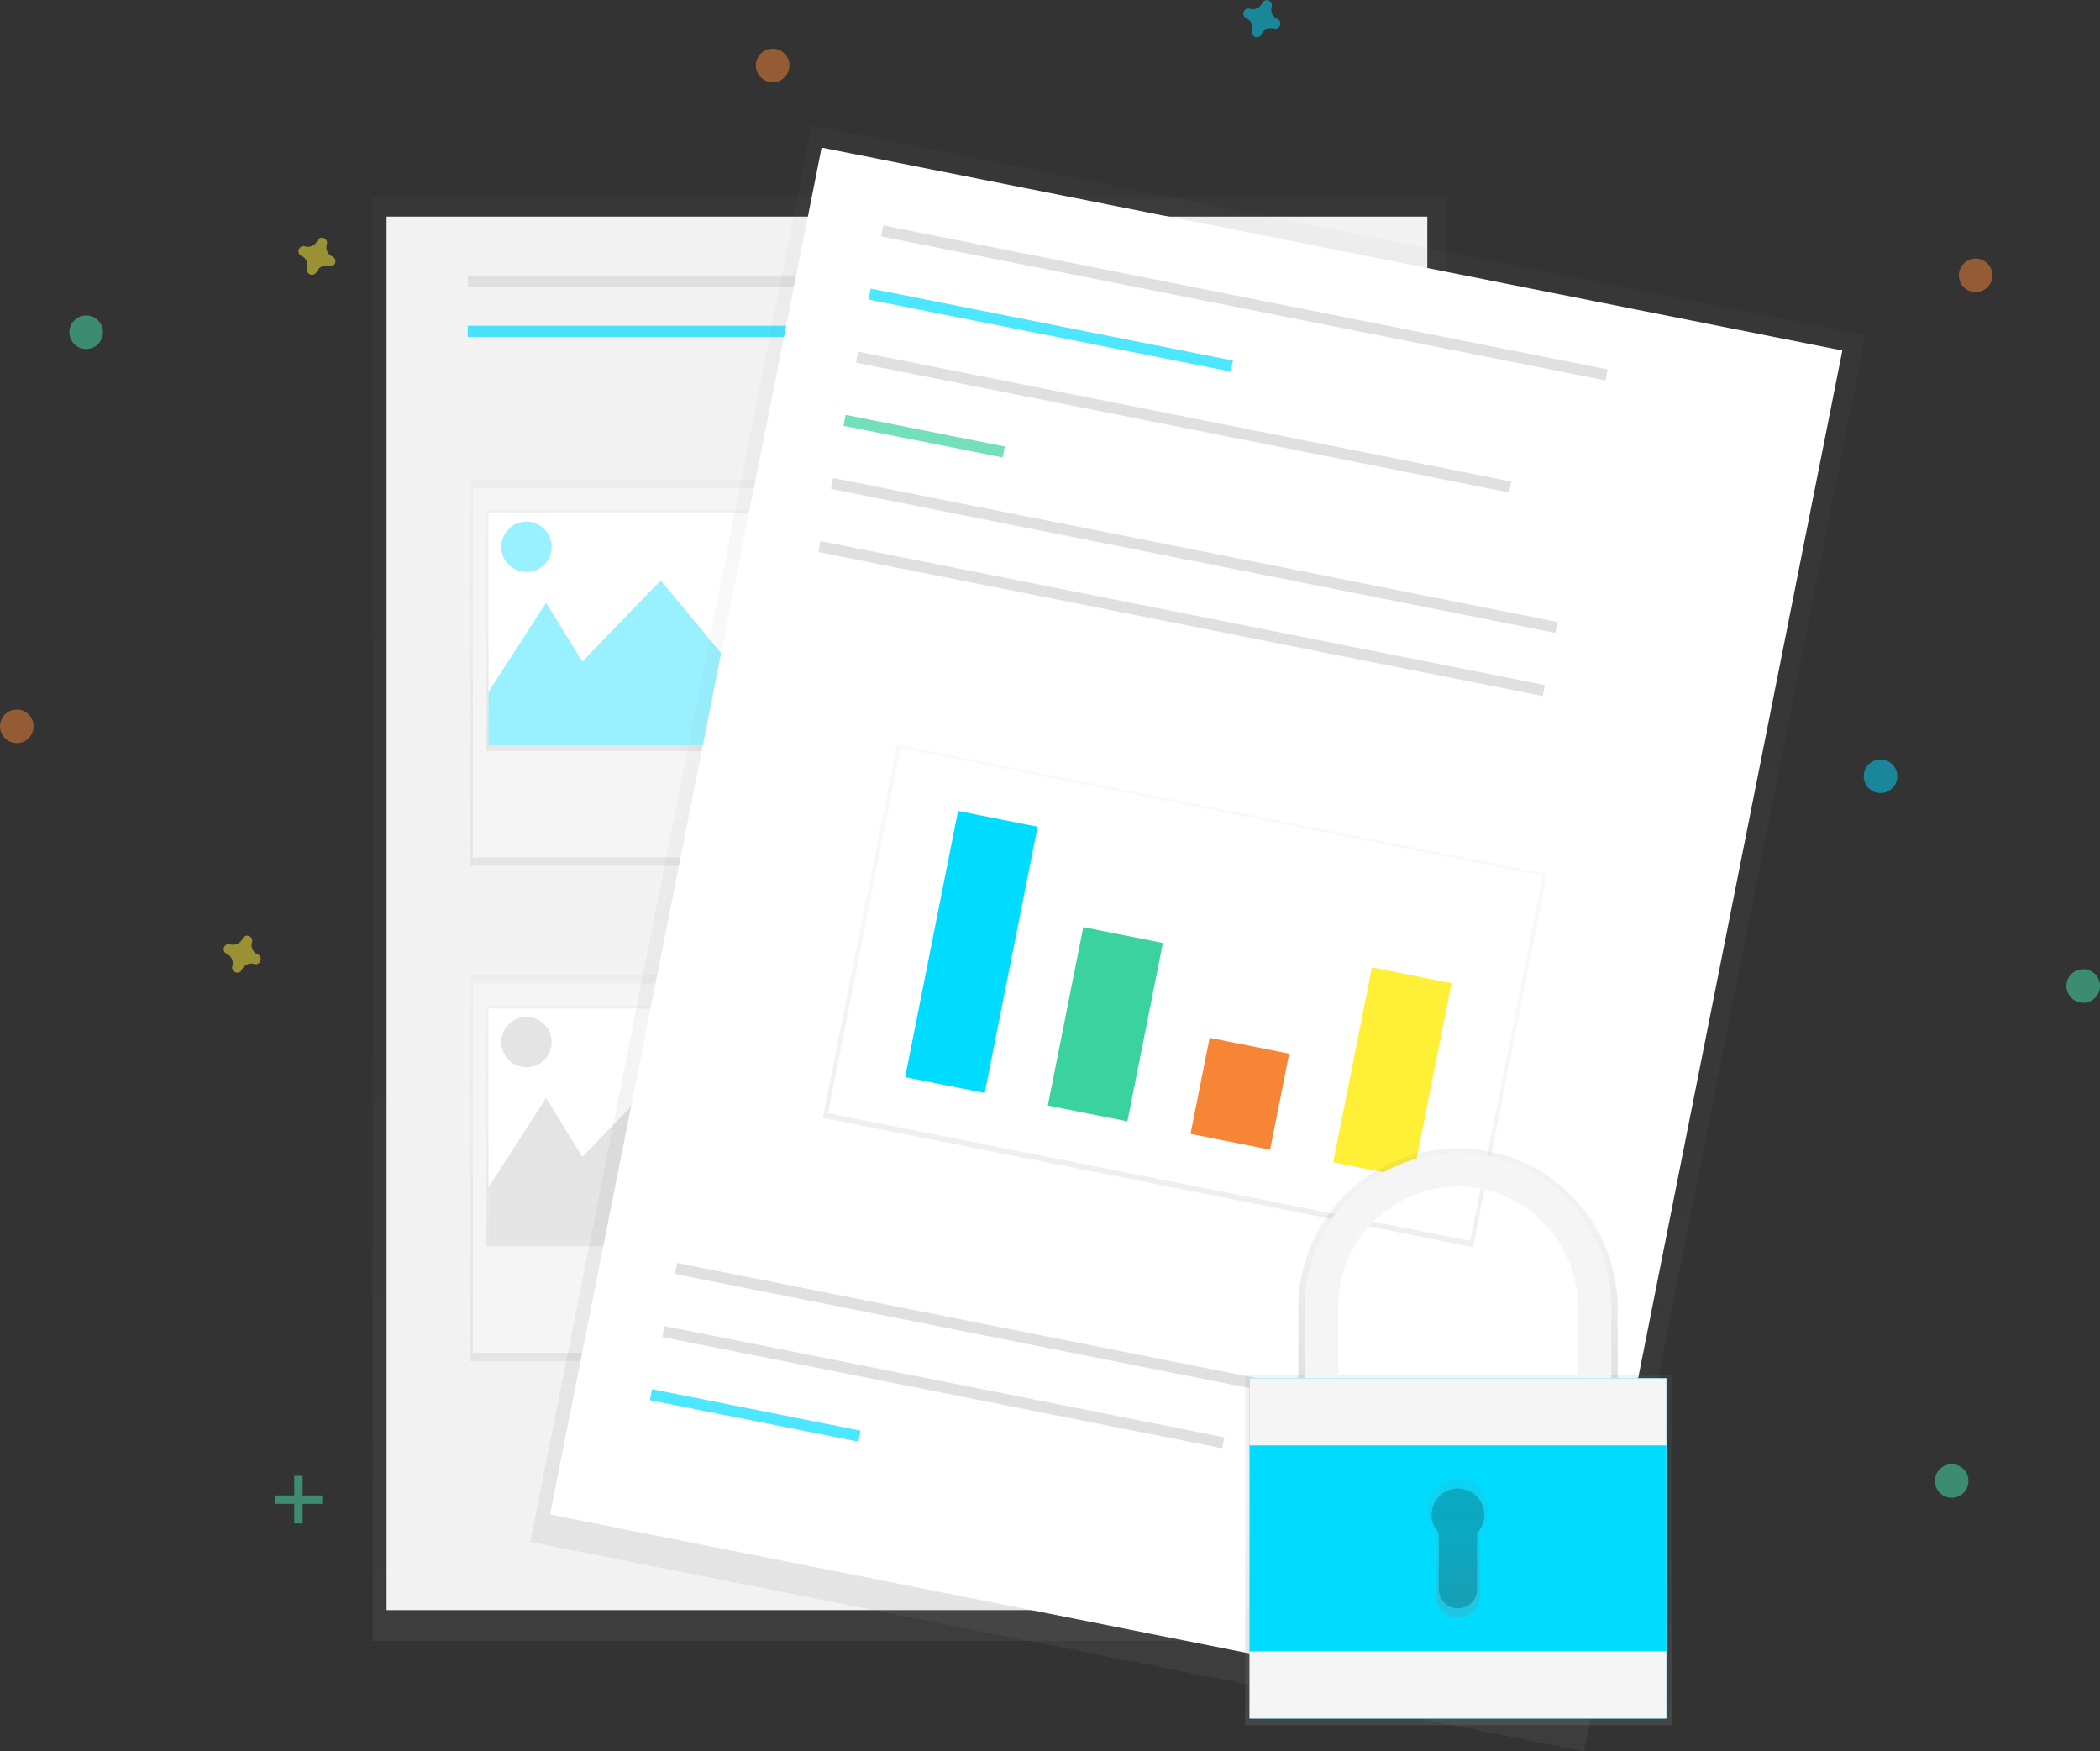 <?xml version="1.0" encoding="UTF-8" standalone="no"?>
<svg
   xmlns:dc="http://purl.org/dc/elements/1.1/"
   xmlns:cc="http://creativecommons.org/ns#"
   xmlns:rdf="http://www.w3.org/1999/02/22-rdf-syntax-ns#"
   xmlns:svg="http://www.w3.org/2000/svg"
   xmlns="http://www.w3.org/2000/svg"
   xmlns:xlink="http://www.w3.org/1999/xlink"
   xmlns:sodipodi="http://sodipodi.sourceforge.net/DTD/sodipodi-0.dtd"
   xmlns:inkscape="http://www.inkscape.org/namespaces/inkscape"
   id="e8f68bdd-4984-4f2e-95b7-7fc8ec281257"
   data-name="Layer 1"
   width="918.14"
   height="765.54"
   viewBox="0 0 918.14 765.54"
   version="1.1"
   sodipodi:docname="promo_secure.svg"
   inkscape:version="0.92.3 (2405546, 2018-03-11)">
  <rect x="0" y="0" width="918.14" height="765.54" fill="#333333" stroke="none"/>
  <sodipodi:namedview
     pagecolor="#ffffff"
     bordercolor="#666666"
     borderopacity="1"
     objecttolerance="10"
     gridtolerance="10"
     guidetolerance="10"
     inkscape:pageopacity="0"
     inkscape:pageshadow="2"
     inkscape:window-width="1366"
     inkscape:window-height="703"
     id="namedview165"
     showgrid="false"
     inkscape:zoom="0.8533277"
     inkscape:cx="489.10698"
     inkscape:cy="472.02611"
     inkscape:window-x="0"
     inkscape:window-y="0"
     inkscape:window-maximized="1"
     inkscape:current-layer="e8f68bdd-4984-4f2e-95b7-7fc8ec281257" />
  <defs
     id="defs22">
    <linearGradient
       id="27aa7b70-b106-4a00-be67-693c8380e41d"
       x1="397.74"
       y1="717.25"
       x2="397.74"
       y2="86.11"
       gradientUnits="userSpaceOnUse">
      <stop
         offset="0"
         stop-color="gray"
         stop-opacity="0.25"
         id="stop2" />
      <stop
         offset="0.54"
         stop-color="gray"
         stop-opacity="0.12"
         id="stop4" />
      <stop
         offset="1"
         stop-color="gray"
         stop-opacity="0.1"
         id="stop6" />
    </linearGradient>
    <linearGradient
       id="46a816da-c484-41ec-8a6f-fbf14454d910"
       x1="288.88"
       y1="378.44"
       x2="288.88"
       y2="209.65"
       xlink:href="#27aa7b70-b106-4a00-be67-693c8380e41d" />
    <linearGradient
       id="32b634d8-28f1-48d9-a868-f602a2cad942"
       x1="288.88"
       y1="328.29"
       x2="288.88"
       y2="223.1"
       xlink:href="#27aa7b70-b106-4a00-be67-693c8380e41d" />
    <clipPath
       id="7a4c6aff-0be0-461b-a111-b3ae1b8fbf73"
       transform="translate(-140.93 -67.23)">
      <rect
         id="8cc91f6d-19b0-43cc-9c18-2faa83ac34ba"
         data-name="&lt;Rectangle&gt;"
         x="354.51"
         y="291.55"
         width="150.6"
         height="101.52"
         fill="#fff" />
    </clipPath>
    <linearGradient
       id="38f1cb81-8fac-4205-a0ff-a33ac00d354c"
       x1="288.88"
       y1="594.94"
       x2="288.88"
       y2="426.14"
       xlink:href="#27aa7b70-b106-4a00-be67-693c8380e41d" />
    <linearGradient
       id="6fc01aaf-135e-403e-a209-43b2a4fe59f1"
       x1="288.88"
       y1="544.79"
       x2="288.88"
       y2="439.6"
       xlink:href="#27aa7b70-b106-4a00-be67-693c8380e41d" />
    <clipPath
       id="79ce363a-d134-40e4-9f82-b96d04a36978"
       transform="translate(-140.93 -67.23)">
      <rect
         id="5b44e697-61fe-43bd-9a58-5f3e41301748"
         data-name="&lt;Rectangle&gt;"
         x="354.51"
         y="508.05"
         width="150.6"
         height="101.52"
         fill="#fff" />
    </clipPath>
    <linearGradient
       id="54803c44-522d-4b9e-9a34-f1f7b43e8483"
       x1="671.57"
       y1="760.34"
       x2="671.57"
       y2="129.2"
       gradientTransform="translate(1109.43 -194.1) rotate(90)"
       xlink:href="#27aa7b70-b106-4a00-be67-693c8380e41d" />
    <linearGradient
       id="089a6a47-adaa-499b-aefb-cd6464b62fb8"
       x1="670.96"
       y1="553.63"
       x2="670.96"
       y2="387.28"
       gradientTransform="translate(1129.51 -168.41) rotate(90)"
       xlink:href="#27aa7b70-b106-4a00-be67-693c8380e41d" />
    <linearGradient
       id="fd8d88e0-7826-450d-9e0b-001d1be709c2"
       x1="637.66"
       y1="754.12"
       x2="637.66"
       y2="601.05"
       xlink:href="#27aa7b70-b106-4a00-be67-693c8380e41d" />
    <linearGradient
       id="8d1793c5-b76e-44e2-a52e-569460402331"
       x1="778.37"
       y1="673.86"
       x2="778.37"
       y2="569.13"
       xlink:href="#27aa7b70-b106-4a00-be67-693c8380e41d" />
    <linearGradient
       id="4745700d-8097-45ff-9f71-625443fc4ad8"
       x1="778.37"
       y1="774.41"
       x2="778.37"
       y2="713.66"
       xlink:href="#27aa7b70-b106-4a00-be67-693c8380e41d" />
  </defs>
  <title
     id="title24">secure data</title>
  <g
     opacity="0.5"
     id="g28">
    <rect
       x="162.9"
       y="86.11"
       width="469.69"
       height="631.14"
       fill="url(#27aa7b70-b106-4a00-be67-693c8380e41d)"
       id="rect26" />
  </g>
  <rect
     x="169.02"
     y="94.67"
     width="455.01"
     height="609.12"
     fill="#f2f2f2"
     id="rect30" />
  <rect
     x="204.49"
     y="120.36"
     width="156.56"
     height="4.89"
     fill="#e0e0e0"
     id="rect32" />
  <rect
     x="204.49"
     y="142.37"
     width="156.56"
     height="4.89"
     fill="#00dcffff"
     opacity="0.7"
     id="rect34"
     style="fill:#00dcff;fill-opacity:1" />
  <rect
     x="384.29"
     y="120.36"
     width="156.56"
     height="4.89"
     fill="#e0e0e0"
     id="rect36" />
  <rect
     x="408.75"
     y="259.8"
     width="156.56"
     height="4.89"
     fill="#e0e0e0"
     id="rect38" />
  <rect
     x="412.42"
     y="273.25"
     width="156.56"
     height="4.89"
     fill="#e0e0e0"
     id="rect40" />
  <rect
     x="419.76"
     y="286.7"
     width="156.56"
     height="4.89"
     fill="#e0e0e0"
     id="rect42" />
  <rect
     x="408.75"
     y="476.29"
     width="156.56"
     height="4.89"
     fill="#e0e0e0"
     id="rect44" />
  <rect
     x="412.42"
     y="489.75"
     width="156.56"
     height="4.89"
     fill="#e0e0e0"
     id="rect46" />
  <rect
     x="419.76"
     y="503.2"
     width="156.56"
     height="4.89"
     fill="#e0e0e0"
     id="rect48" />
  <g
     opacity="0.5"
     id="g52">
    <rect
       x="205.71"
       y="209.65"
       width="166.35"
       height="168.79"
       fill="url(#46a816da-c484-41ec-8a6f-fbf14454d910)"
       id="rect50" />
  </g>
  <rect
     x="206.76"
     y="213.32"
     width="163.72"
     height="161.45"
     fill="#f5f5f5"
     id="rect54" />
  <g
     opacity="0.5"
     id="g58">
    <rect
       x="212.53"
       y="223.1"
       width="152.7"
       height="105.19"
       fill="url(#32b634d8-28f1-48d9-a868-f602a2cad942)"
       id="rect56" />
  </g>
  <rect
     id="689f37f3-cc41-448d-b172-63ec123bc985"
     data-name="&lt;Rectangle&gt;"
     x="213.58"
     y="224.32"
     width="150.6"
     height="101.52"
     fill="#fff" />
  <g
     clip-path="url(#7a4c6aff-0be0-461b-a111-b3ae1b8fbf73)"
     id="g65">
    <polygon
       points="200.82 322.18 238.74 263.46 254.64 289.15 288.88 253.68 318.24 289.15 343.93 236.56 409.98 341.75 195.93 334.41 200.82 322.18"
       fill="#00dcffff"
       opacity="0.4"
       id="polygon61" />
    <circle
       cx="230.17"
       cy="239"
       r="11.01"
       fill="#00dcffff"
       opacity="0.4"
       id="circle63" />
  </g>
  <g
     opacity="0.5"
     id="g69">
    <rect
       x="205.71"
       y="426.14"
       width="166.35"
       height="168.79"
       fill="url(#38f1cb81-8fac-4205-a0ff-a33ac00d354c)"
       id="rect67" />
  </g>
  <rect
     x="206.76"
     y="429.81"
     width="163.72"
     height="161.45"
     fill="#f5f5f5"
     id="rect71" />
  <g
     opacity="0.5"
     id="g75">
    <rect
       x="212.53"
       y="439.6"
       width="152.7"
       height="105.19"
       fill="url(#6fc01aaf-135e-403e-a209-43b2a4fe59f1)"
       id="rect73" />
  </g>
  <rect
     id="b429ac3a-f8a8-4171-bcce-5b6c002c0714"
     data-name="&lt;Rectangle&gt;"
     x="213.58"
     y="440.82"
     width="150.6"
     height="101.52"
     fill="#fff" />
  <g
     clip-path="url(#79ce363a-d134-40e4-9f82-b96d04a36978)"
     id="g82">
    <polygon
       points="200.82 538.67 238.74 479.96 254.64 505.65 288.88 470.18 318.24 505.65 343.93 453.05 409.98 558.24 195.93 550.9 200.82 538.67"
       fill="#bdbdbd"
       opacity="0.4"
       id="polygon78" />
    <circle
       cx="230.17"
       cy="455.5"
       r="11.01"
       fill="#bdbdbd"
       opacity="0.4"
       id="circle80" />
  </g>
  <g
     opacity="0.5"
     id="g86">
    <rect
       x="349.09"
       y="242.63"
       width="631.14"
       height="469.69"
       transform="translate(-74.16 969.06) rotate(-78.76)"
       fill="url(#54803c44-522d-4b9e-9a34-f1f7b43e8483)"
       id="rect84" />
  </g>
  <rect
     x="359.37"
     y="247.33"
     width="609.12"
     height="455.01"
     transform="translate(-72.16 966.22) rotate(-78.76)"
     fill="#fff"
     id="rect88" />
  <rect
     x="523.5"
     y="197.22"
     width="322.91"
     height="4.89"
     transform="translate(-88.86 -196.94) rotate(11.24)"
     fill="#e0e0e0"
     id="rect90" />
  <rect
     x="433.36"
     y="650.7"
     width="322.91"
     height="4.89"
     transform="translate(-2.18 -170.66) rotate(11.24)"
     fill="#e0e0e0"
     id="rect92" />
  <rect
     x="428.58"
     y="671.14"
     width="249.52"
     height="4.89"
     transform="translate(1.01 -162.18) rotate(11.24)"
     fill="#e0e0e0"
     id="rect94" />
  <rect
     x="424.6"
     y="683.47"
     width="92.96"
     height="4.89"
     transform="translate(1.84 -145.91) rotate(11.24)"
     fill="#00dcffff"
     opacity="0.7"
     id="rect96"
     style="fill:#00dcff;fill-opacity:1" />
  <rect
     x="519.57"
     y="209.08"
     width="161.45"
     height="4.89"
     transform="translate(-88.17 -180.2) rotate(11.24)"
     fill="#00dcffff"
     opacity="0.7"
     id="rect98"
     style="fill:#00dcff;fill-opacity:1" />
  <rect
     x="512.84"
     y="249.31"
     width="291.11"
     height="4.89"
     transform="translate(-79.21 -190.76) rotate(11.24)"
     fill="#e0e0e0"
     id="rect100" />
  <rect
     x="509.47"
     y="255.44"
     width="70.94"
     height="4.89"
     transform="translate(-80.19 -168.52) rotate(11.24)"
     fill="#3ad29f"
     opacity="0.7"
     id="rect102" />
  <rect
     x="501.56"
     y="307.59"
     width="322.91"
     height="4.89"
     transform="translate(-67.76 -190.54) rotate(11.24)"
     fill="#e0e0e0"
     id="rect104" />
  <g
     opacity="0.5"
     id="g108">
    <rect
       x="575.87"
       y="357.6"
       width="166.35"
       height="289.88"
       transform="translate(-103.27 983.74) rotate(-78.76)"
       fill="url(#089a6a47-adaa-499b-aefb-cd6464b62fb8)"
       id="rect106" />
  </g>
  <rect
     x="516.06"
     y="420.61"
     width="286.22"
     height="162.68"
     transform="translate(-30.42 -186.11) rotate(11.24)"
     fill="#fff"
     id="rect110" />
  <rect
     x="496.08"
     y="335.18"
     width="322.91"
     height="4.89"
     transform="translate(-62.49 -188.94) rotate(11.24)"
     fill="#e0e0e0"
     id="rect112" />
  <rect
     x="547.86"
     y="424.02"
     width="35.47"
     height="118.64"
     transform="translate(-35.84 -168.22) rotate(11.24)"
     fill="#00dcffff"
     id="rect114"
     style="fill:#00dcff;fill-opacity:1" />
  <rect
     x="606.43"
     y="475.19"
     width="35.47"
     height="79.5"
     transform="translate(-28.56 -179.03) rotate(11.24)"
     fill="#3ad29f"
     id="rect116" />
  <rect
     x="665.23"
     y="523.93"
     width="35.47"
     height="42.81"
     transform="translate(-21.5 -189.92) rotate(11.24)"
     fill="#f55f44"
     id="rect118"
     style="fill:#f78536;fill-opacity:1" />
  <rect
     x="731.91"
     y="492.72"
     width="35.47"
     height="86.84"
     transform="translate(-22.02 -203.09) rotate(11.24)"
     fill="#fdd835"
     id="rect120"
     style="fill:#fff037;fill-opacity:1" />
  <g
     opacity="0.5"
     id="g126">
    <rect
       x="128.65"
       y="645.09"
       width="3.67"
       height="20.79"
       fill="#47e6b1"
       id="rect122" />
    <rect
       x="269.58"
       y="712.31"
       width="3.67"
       height="20.79"
       transform="translate(853.2 384.07) rotate(90)"
       fill="#47e6b1"
       id="rect124" />
  </g>
  <path
     d="M699.44,75.56a4.49,4.49,0,0,1-2.5-5.43,2.16,2.16,0,0,0,.1-.5h0a2.25,2.25,0,0,0-4-1.49h0a2.16,2.16,0,0,0-.25.44,4.49,4.49,0,0,1-5.43,2.5,2.16,2.16,0,0,0-.5-.1h0a2.25,2.25,0,0,0-1.49,4h0a2.16,2.16,0,0,0,.44.25,4.49,4.49,0,0,1,2.5,5.43,2.16,2.16,0,0,0-.1.5h0a2.25,2.25,0,0,0,4,1.49h0a2.16,2.16,0,0,0,.25-.44,4.49,4.49,0,0,1,5.43-2.5,2.16,2.16,0,0,0,.5.1h0a2.25,2.25,0,0,0,1.49-4h0A2.16,2.16,0,0,0,699.44,75.56Z"
     transform="translate(-140.93 -67.23)"
     fill="#4d8af0"
     opacity="0.5"
     id="path128"
     style="fill:#00dcff;fill-opacity:1" />
  <path
     d="M286.33,179.4a4.49,4.49,0,0,1-2.5-5.43,2.16,2.16,0,0,0,.1-.5h0a2.25,2.25,0,0,0-4-1.49h0a2.16,2.16,0,0,0-.25.44,4.49,4.49,0,0,1-5.43,2.5,2.16,2.16,0,0,0-.5-.1h0a2.25,2.25,0,0,0-1.49,4h0a2.16,2.16,0,0,0,.44.25,4.49,4.49,0,0,1,2.5,5.43,2.16,2.16,0,0,0-.1.5h0a2.25,2.25,0,0,0,4,1.49h0a2.16,2.16,0,0,0,.25-.44,4.49,4.49,0,0,1,5.43-2.5,2.16,2.16,0,0,0,.5.1h0a2.25,2.25,0,0,0,1.49-4h0A2.16,2.16,0,0,0,286.33,179.4Z"
     transform="translate(-140.93 -67.23)"
     fill="#fdd835"
     opacity="0.5"
     id="path130"
     style="fill:#fff037;fill-opacity:1" />
  <path
     d="M253.63,484.46a4.49,4.49,0,0,1-2.5-5.43,2.16,2.16,0,0,0,.1-.5h0a2.25,2.25,0,0,0-4-1.49h0a2.16,2.16,0,0,0-.25.44,4.49,4.49,0,0,1-5.43,2.5,2.16,2.16,0,0,0-.5-.1h0a2.25,2.25,0,0,0-1.49,4h0a2.16,2.16,0,0,0,.44.25,4.49,4.49,0,0,1,2.5,5.43,2.16,2.16,0,0,0-.1.5h0a2.25,2.25,0,0,0,4,1.49h0a2.16,2.16,0,0,0,.25-.44,4.49,4.49,0,0,1,5.43-2.5,2.16,2.16,0,0,0,.5.1h0a2.25,2.25,0,0,0,1.49-4h0A2.16,2.16,0,0,0,253.63,484.46Z"
     transform="translate(-140.93 -67.23)"
     fill="#fdd835"
     opacity="0.5"
     id="path132"
     style="fill:#fff037;fill-opacity:1" />
  <circle
     cx="337.81"
     cy="28.62"
     r="7.34"
     fill="#f55f44"
     opacity="0.5"
     id="circle134"
     style="fill:#f78536;fill-opacity:1" />
  <circle
     cx="7.34"
     cy="317.46"
     r="7.34"
     fill="#f55f44"
     opacity="0.5"
     id="circle136"
     style="fill:#f78536;fill-opacity:1" />
  <circle
     cx="863.76"
     cy="120.36"
     r="7.34"
     fill="#f55f44"
     opacity="0.5"
     id="circle138"
     style="fill:#f78536;fill-opacity:1" />
  <circle
     cx="822.17"
     cy="339.3"
     r="7.34"
     fill="#4d8af0"
     opacity="0.5"
     id="circle140"
     style="fill:#00dcff;fill-opacity:1" />
  <circle
     cx="37.68"
     cy="145.22"
     r="7.34"
     fill="#47e6b1"
     opacity="0.5"
     id="circle142" />
  <circle
     cx="853.29"
     cy="647.34"
     r="7.34"
     fill="#47e6b1"
     opacity="0.5"
     id="circle144" />
  <circle
     cx="910.8"
     cy="430.97"
     r="7.34"
     fill="#47e6b1"
     opacity="0.5"
     id="circle146" />
  <rect
     x="544.42"
     y="601.05"
     width="186.48"
     height="153.07"
     fill="url(#fd8d88e0-7826-450d-9e0b-001d1be709c2)"
     id="rect148" />
  <path
     d="M723.82,639a54.55,54.55,0,0,1,109.1,0v34.91h15.27V639a69.82,69.82,0,0,0-139.65,0v34.91h15.27Z"
     transform="translate(-140.93 -67.23)"
     fill="url(#8d1793c5-b76e-44e2-a52e-569460402331)"
     id="path150" />
  <path
     d="M726,638.25a52.37,52.37,0,1,1,104.74,0v33.52H845.4V638.25a67,67,0,0,0-134.06,0v33.52H726Z"
     transform="translate(-140.93 -67.23)"
     fill="#f5f5f5"
     id="path152" />
  <rect
     x="546.32"
     y="602.45"
     width="182.24"
     height="148.73"
     fill="#00dcffff"
     id="rect154" />
  <rect
     x="546.32"
     y="602.45"
     width="182.24"
     height="148.73"
     fill="#f5f5f5"
     id="rect156" />
  <rect
     x="546.32"
     y="631.77"
     width="182.24"
     height="90.07"
     fill="#00dcffff"
     id="rect158"
     style="fill:#00dcff;fill-opacity:1" />
  <path
     d="M791.73,727a13.36,13.36,0,1,0-23.08,9.15v28.51a9.72,9.72,0,0,0,19.44,0V736.18A13.3,13.3,0,0,0,791.73,727Z"
     transform="translate(-140.93 -67.23)"
     fill="url(#4745700d-8097-45ff-9f71-625443fc4ad8)"
     id="path160" />
  <path
     d="M789.89,729.38a11.52,11.52,0,1,0-19.9,7.89v24.58a8.38,8.38,0,1,0,16.76,0V737.27A11.47,11.47,0,0,0,789.89,729.38Z"
     transform="translate(-140.93 -67.23)"
     opacity="0.2"
     id="path162" />
</svg>
